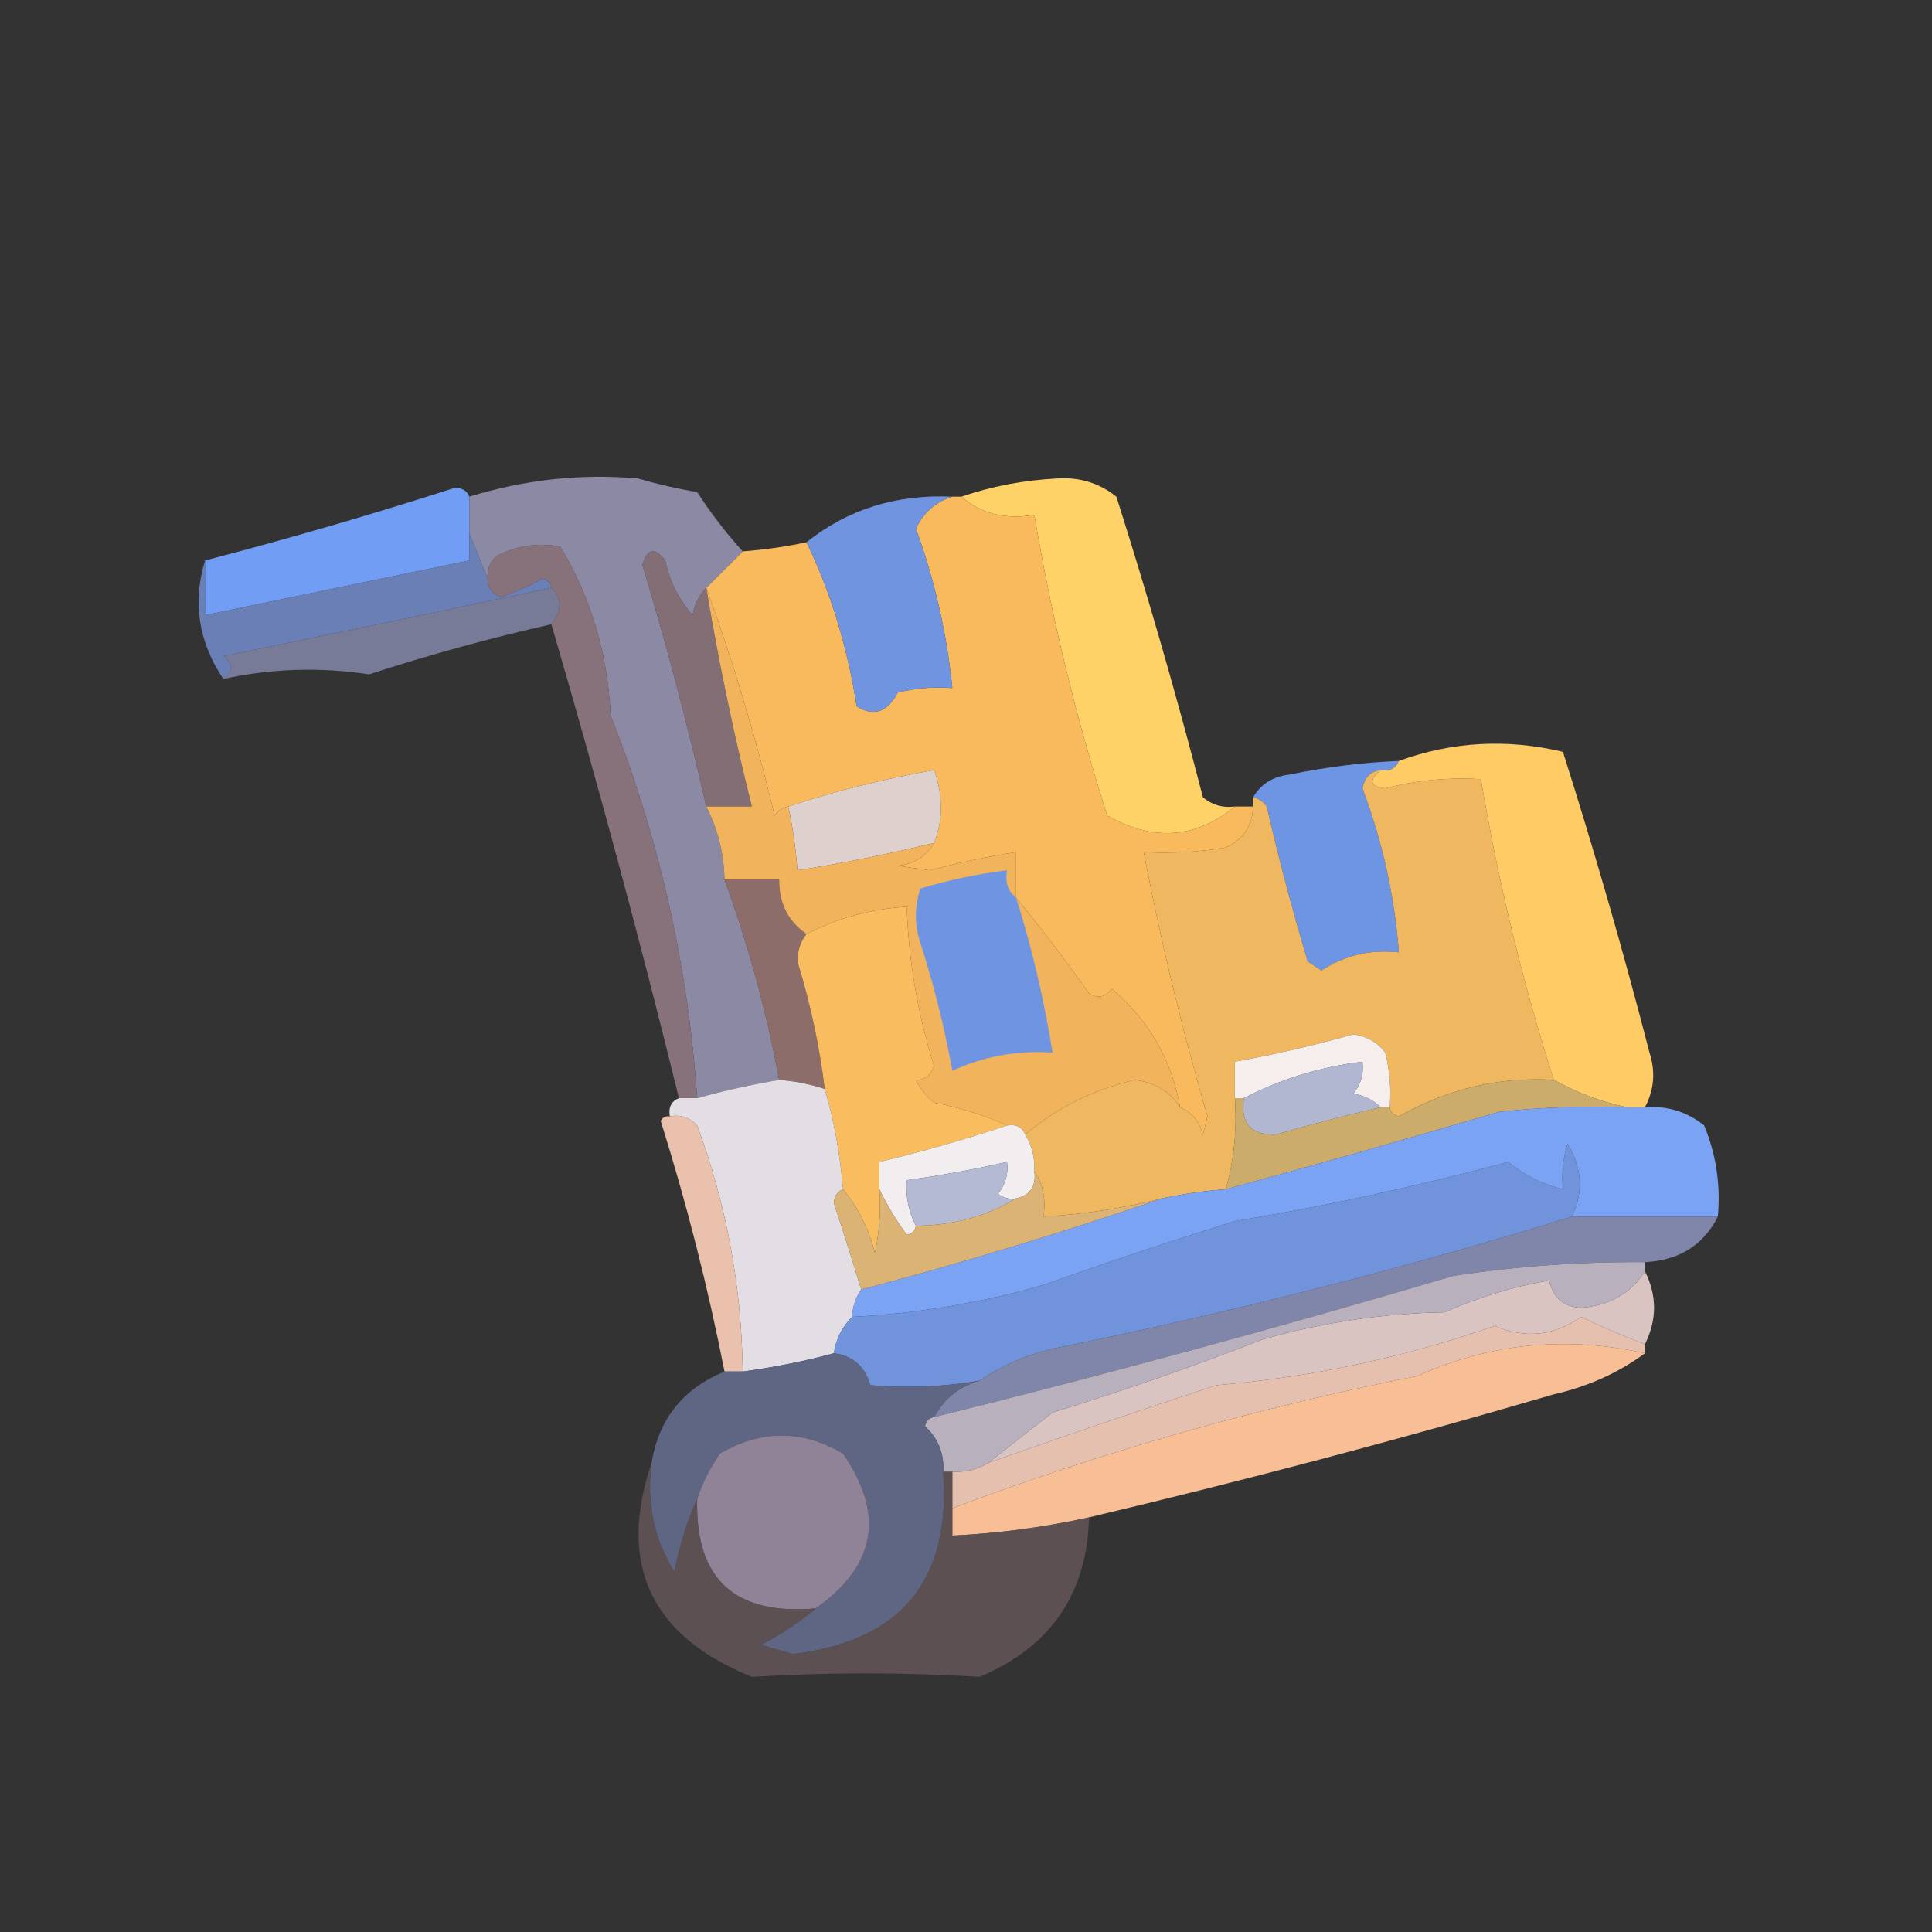 <?xml version="1.0" encoding="UTF-8"?>
<!DOCTYPE svg PUBLIC "-//W3C//DTD SVG 1.1//EN" "http://www.w3.org/Graphics/SVG/1.1/DTD/svg11.dtd">
<svg xmlns="http://www.w3.org/2000/svg" version="1.1" width="212px" height="212px" style="shape-rendering:geometricPrecision; text-rendering:geometricPrecision; image-rendering:optimizeQuality; fill-rule:evenodd; clip-rule:evenodd" xmlns:xlink="http://www.w3.org/1999/xlink">
<rect width="100%" height="100%" fill="#333333" stroke="none"/>
<g><path style="opacity:0.999" fill="#fed267" d="M 135.5,88.5 C 131.222,92.027 126.555,92.361 121.5,89.5C 118.045,78.68 115.378,67.68 113.5,56.5C 110.302,57.036 107.635,56.369 105.5,54.5C 108.777,53.367 112.277,52.701 116,52.5C 118.47,52.34 120.636,53.007 122.5,54.5C 125.967,65.403 129.134,76.403 132,87.5C 133.011,88.337 134.178,88.67 135.5,88.5 Z"/></g>
<g><path style="opacity:1" fill="#f8ba5c" d="M 104.5,54.5 C 104.833,54.5 105.167,54.5 105.5,54.5C 107.635,56.369 110.302,57.036 113.5,56.5C 115.378,67.68 118.045,78.68 121.5,89.5C 126.555,92.361 131.222,92.027 135.5,88.5C 136.167,88.5 136.833,88.5 137.5,88.5C 137.439,90.592 136.439,92.092 134.5,93C 131.518,93.498 128.518,93.665 125.5,93.5C 127.358,103.266 129.691,112.933 132.5,122.5C 132.333,123.167 132.167,123.833 132,124.5C 131.623,123.058 130.79,122.058 129.5,121.5C 128.552,116.27 126.052,111.937 122,108.5C 121.282,109.451 120.449,109.617 119.5,109C 116.909,105.356 114.242,101.856 111.5,98.5C 111.5,96.833 111.5,95.167 111.5,93.5C 108.307,94.011 105.141,94.678 102,95.5C 100.833,95.333 99.667,95.167 98.5,95C 100.32,94.8 101.653,93.966 102.5,92.5C 103.497,89.995 103.497,87.328 102.5,84.5C 97.052,85.455 91.719,86.789 86.5,88.5C 85.883,88.611 85.383,88.944 85,89.5C 82.933,80.865 80.433,72.532 77.5,64.5C 78.833,63.167 80.167,61.833 81.5,60.5C 83.861,60.326 86.194,59.993 88.5,59.5C 91.163,65.007 92.997,71.007 94,77.5C 95.871,78.668 97.371,78.168 98.5,76C 100.473,75.504 102.473,75.338 104.5,75.5C 103.899,69.524 102.566,63.69 100.5,58C 101.347,56.229 102.68,55.063 104.5,54.5 Z"/></g>
<g><path style="opacity:0.999" fill="#719ef4" d="M 51.5,54.5 C 51.5,55.833 51.5,57.167 51.5,58.5C 51.5,59.5 51.5,60.5 51.5,61.5C 41.755,63.506 32.088,65.506 22.5,67.5C 22.5,65.5 22.5,63.5 22.5,61.5C 31.719,59.099 40.886,56.433 50,53.5C 50.765,53.57 51.265,53.903 51.5,54.5 Z"/></g>
<g><path style="opacity:1" fill="#8c89a5" d="M 81.5,60.5 C 80.167,61.833 78.833,63.167 77.5,64.5C 76.732,65.263 76.232,66.263 76,67.5C 74.473,65.779 73.473,63.779 73,61.5C 71.844,60.007 71.01,60.174 70.5,62C 73.145,70.766 75.479,79.6 77.5,88.5C 78.774,90.993 79.44,93.659 79.5,96.5C 82.105,103.651 84.105,110.984 85.5,118.5C 82.461,119.01 79.461,119.677 76.5,120.5C 75.502,106.007 72.335,92.007 67,78.5C 66.698,71.795 64.865,65.629 61.5,60C 59.087,59.516 56.754,59.849 54.5,61C 53.748,61.671 53.414,62.504 53.5,63.5C 52.833,61.833 52.167,60.167 51.5,58.5C 51.5,57.167 51.5,55.833 51.5,54.5C 57.599,52.62 63.766,51.953 70,52.5C 72.135,53.127 74.302,53.627 76.5,54C 78.03,56.352 79.697,58.519 81.5,60.5 Z"/></g>
<g><path style="opacity:1" fill="#7094df" d="M 104.5,54.5 C 102.68,55.063 101.347,56.229 100.5,58C 102.566,63.69 103.899,69.524 104.5,75.5C 102.473,75.338 100.473,75.504 98.5,76C 97.371,78.168 95.871,78.668 94,77.5C 92.997,71.007 91.163,65.007 88.5,59.5C 93.019,55.886 98.352,54.219 104.5,54.5 Z"/></g>
<g><path style="opacity:1" fill="#6a7fb6" d="M 51.5,58.5 C 52.167,60.167 52.833,61.833 53.5,63.5C 53.47,64.497 53.97,65.164 55,65.5C 56.559,64.971 58.059,64.304 59.5,63.5C 60.107,63.624 60.44,63.957 60.5,64.5C 48.77,66.988 36.77,69.488 24.5,72C 25.598,72.77 25.598,73.603 24.5,74.5C 21.775,70.42 21.108,66.086 22.5,61.5C 22.5,63.5 22.5,65.5 22.5,67.5C 32.088,65.506 41.755,63.506 51.5,61.5C 51.5,60.5 51.5,59.5 51.5,58.5 Z"/></g>
<g><path style="opacity:0.992" fill="#787c99" d="M 60.5,64.5 C 61.686,65.705 61.686,67.039 60.5,68.5C 53.769,70.017 47.102,71.85 40.5,74C 35.162,73.178 29.829,73.345 24.5,74.5C 25.598,73.603 25.598,72.77 24.5,72C 36.77,69.488 48.77,66.988 60.5,64.5 Z"/></g>
<g><path style="opacity:1" fill="#846e76" d="M 77.5,64.5 C 78.846,72.553 80.513,80.553 82.5,88.5C 80.833,88.5 79.167,88.5 77.5,88.5C 75.479,79.6 73.145,70.766 70.5,62C 71.01,60.174 71.844,60.007 73,61.5C 73.473,63.779 74.473,65.779 76,67.5C 76.232,66.263 76.732,65.263 77.5,64.5 Z"/></g>
<g><path style="opacity:1" fill="#87727c" d="M 76.5,120.5 C 75.833,120.5 75.167,120.5 74.5,120.5C 70.213,103.064 65.546,85.73 60.5,68.5C 61.686,67.039 61.686,65.705 60.5,64.5C 60.44,63.957 60.107,63.624 59.5,63.5C 58.059,64.304 56.559,64.971 55,65.5C 53.97,65.164 53.47,64.497 53.5,63.5C 53.414,62.504 53.748,61.671 54.5,61C 56.754,59.849 59.087,59.516 61.5,60C 64.865,65.629 66.698,71.795 67,78.5C 72.335,92.007 75.502,106.007 76.5,120.5 Z"/></g>
<g><path style="opacity:1" fill="#6e94e4" d="M 153.5,83.5 C 153.158,84.338 152.492,84.672 151.5,84.5C 150.414,84.62 149.747,85.287 149.5,86.5C 151.691,92.316 153.025,98.316 153.5,104.5C 150.38,104.156 147.547,104.823 145,106.5C 144.5,106.167 144,105.833 143.5,105.5C 141.811,99.891 140.311,94.224 139,88.5C 138.617,87.944 138.117,87.611 137.5,87.5C 138.347,86.034 139.68,85.2 141.5,85C 145.466,84.172 149.466,83.672 153.5,83.5 Z"/></g>
<g><path style="opacity:1" fill="#ded0cc" d="M 102.5,92.5 C 97.54,93.709 92.54,94.709 87.5,95.5C 87.326,93.139 86.993,90.806 86.5,88.5C 91.719,86.789 97.052,85.455 102.5,84.5C 103.497,87.328 103.497,89.995 102.5,92.5 Z"/></g>
<g><path style="opacity:1" fill="#8d6d6a" d="M 79.5,96.5 C 81.5,96.5 83.5,96.5 85.5,96.5C 85.461,99.089 86.461,101.089 88.5,102.5C 87.853,103.274 87.519,104.274 87.5,105.5C 88.921,110.09 89.921,114.757 90.5,119.5C 88.883,118.962 87.216,118.629 85.5,118.5C 84.105,110.984 82.105,103.651 79.5,96.5 Z"/></g>
<g><path style="opacity:1" fill="#f1b45d" d="M 77.5,64.5 C 80.433,72.532 82.933,80.865 85,89.5C 85.383,88.944 85.883,88.611 86.5,88.5C 86.993,90.806 87.326,93.139 87.5,95.5C 92.54,94.709 97.54,93.709 102.5,92.5C 101.653,93.966 100.32,94.8 98.5,95C 99.667,95.167 100.833,95.333 102,95.5C 105.141,94.678 108.307,94.011 111.5,93.5C 111.5,95.167 111.5,96.833 111.5,98.5C 114.242,101.856 116.909,105.356 119.5,109C 120.449,109.617 121.282,109.451 122,108.5C 126.052,111.937 128.552,116.27 129.5,121.5C 128.359,119.757 126.692,118.757 124.5,118.5C 119.904,119.581 115.904,121.581 112.5,124.5C 112.158,123.662 111.492,123.328 110.5,123.5C 108.046,122.379 105.379,121.546 102.5,121C 101.643,120.311 100.977,119.478 100.5,118.5C 101.441,118.511 102.108,118.011 102.5,117C 100.71,111.306 99.71,105.473 99.5,99.5C 95.593,99.726 91.927,100.726 88.5,102.5C 86.461,101.089 85.461,99.089 85.5,96.5C 83.5,96.5 81.5,96.5 79.5,96.5C 79.44,93.659 78.774,90.993 77.5,88.5C 79.167,88.5 80.833,88.5 82.5,88.5C 80.513,80.553 78.846,72.553 77.5,64.5 Z"/></g>
<g><path style="opacity:1" fill="#f9bd5f" d="M 110.5,123.5 C 105.991,124.998 101.324,126.332 96.5,127.5C 96.5,128.5 96.5,129.5 96.5,130.5C 96.663,132.857 96.497,135.19 96,137.5C 95.347,134.861 94.18,132.527 92.5,130.5C 92.192,126.64 91.525,122.974 90.5,119.5C 89.921,114.757 88.921,110.09 87.5,105.5C 87.519,104.274 87.853,103.274 88.5,102.5C 91.927,100.726 95.593,99.726 99.5,99.5C 99.71,105.473 100.71,111.306 102.5,117C 102.108,118.011 101.441,118.511 100.5,118.5C 100.977,119.478 101.643,120.311 102.5,121C 105.379,121.546 108.046,122.379 110.5,123.5 Z"/></g>
<g><path style="opacity:1" fill="#6f94e2" d="M 111.5,98.5 C 113.243,104.064 114.576,109.731 115.5,115.5C 111.585,115.247 107.919,115.913 104.5,117.5C 103.649,112.775 102.482,108.108 101,103.5C 100.333,101.5 100.333,99.5 101,97.5C 104.085,96.568 107.252,95.901 110.5,95.5C 110.263,96.791 110.596,97.791 111.5,98.5 Z"/></g>
<g><path style="opacity:1" fill="#efb75f" d="M 151.5,84.5 C 150.15,85.65 150.316,86.317 152,86.5C 155.441,85.618 158.941,85.284 162.5,85.5C 164.391,96.73 167.058,107.73 170.5,118.5C 164.582,118.126 158.915,119.459 153.5,122.5C 152.893,122.376 152.56,122.043 152.5,121.5C 152.662,119.473 152.495,117.473 152,115.5C 151.161,114.376 149.994,113.709 148.5,113.5C 144.201,114.712 139.868,115.712 135.5,116.5C 135.5,117.833 135.5,119.167 135.5,120.5C 135.747,123.939 135.414,127.272 134.5,130.5C 132.139,130.674 129.806,131.007 127.5,131.5C 123.24,132.585 118.906,133.252 114.5,133.5C 114.784,131.585 114.451,129.919 113.5,128.5C 113.567,127.041 113.234,125.708 112.5,124.5C 115.904,121.581 119.904,119.581 124.5,118.5C 126.692,118.757 128.359,119.757 129.5,121.5C 130.79,122.058 131.623,123.058 132,124.5C 132.167,123.833 132.333,123.167 132.5,122.5C 129.691,112.933 127.358,103.266 125.5,93.5C 128.518,93.665 131.518,93.498 134.5,93C 136.439,92.092 137.439,90.592 137.5,88.5C 137.5,88.167 137.5,87.833 137.5,87.5C 138.117,87.611 138.617,87.944 139,88.5C 140.311,94.224 141.811,99.891 143.5,105.5C 144,105.833 144.5,106.167 145,106.5C 147.547,104.823 150.38,104.156 153.5,104.5C 153.025,98.316 151.691,92.316 149.5,86.5C 149.747,85.287 150.414,84.62 151.5,84.5 Z"/></g>
<g><path style="opacity:1" fill="#fecb65" d="M 180.5,121.5 C 179.833,121.5 179.167,121.5 178.5,121.5C 175.728,120.918 173.061,119.918 170.5,118.5C 167.058,107.73 164.391,96.73 162.5,85.5C 158.941,85.284 155.441,85.618 152,86.5C 150.316,86.317 150.15,85.65 151.5,84.5C 152.492,84.672 153.158,84.338 153.5,83.5C 159.347,81.369 165.347,81.035 171.5,82.5C 174.967,93.403 178.134,104.403 181,115.5C 181.678,117.598 181.511,119.598 180.5,121.5 Z"/></g>
<g><path style="opacity:1" fill="#f5eeec" d="M 152.5,121.5 C 152.167,121.5 151.833,121.5 151.5,121.5C 150.737,120.732 149.737,120.232 148.5,120C 149.337,118.989 149.67,117.822 149.5,116.5C 144.861,117.073 140.528,118.406 136.5,120.5C 136.167,120.5 135.833,120.5 135.5,120.5C 135.5,119.167 135.5,117.833 135.5,116.5C 139.868,115.712 144.201,114.712 148.5,113.5C 149.994,113.709 151.161,114.376 152,115.5C 152.495,117.473 152.662,119.473 152.5,121.5 Z"/></g>
<g><path style="opacity:1" fill="#e2dee3" d="M 85.5,118.5 C 87.216,118.629 88.883,118.962 90.5,119.5C 91.525,122.974 92.192,126.64 92.5,130.5C 91.903,130.735 91.57,131.235 91.5,132C 92.574,135.274 93.574,138.441 94.5,141.5C 93.89,142.391 93.557,143.391 93.5,144.5C 92.4,145.605 91.733,146.938 91.5,148.5C 88.239,149.378 84.906,150.044 81.5,150.5C 81.379,141.183 79.712,132.183 76.5,123.5C 75.675,122.614 74.675,122.281 73.5,122.5C 73.328,121.508 73.662,120.842 74.5,120.5C 75.167,120.5 75.833,120.5 76.5,120.5C 79.461,119.677 82.461,119.01 85.5,118.5 Z"/></g>
<g><path style="opacity:1" fill="#b1b7d1" d="M 151.5,121.5 C 147.655,122.392 143.821,123.392 140,124.5C 137.244,124.576 136.077,123.243 136.5,120.5C 140.528,118.406 144.861,117.073 149.5,116.5C 149.67,117.822 149.337,118.989 148.5,120C 149.737,120.232 150.737,120.732 151.5,121.5 Z"/></g>
<g><path style="opacity:1" fill="#e9c1ad" d="M 73.5,122.5 C 74.675,122.281 75.675,122.614 76.5,123.5C 79.712,132.183 81.379,141.183 81.5,150.5C 80.833,150.5 80.167,150.5 79.5,150.5C 77.671,141.185 75.338,132.018 72.5,123C 72.728,122.601 73.062,122.435 73.5,122.5 Z"/></g>
<g><path style="opacity:1" fill="#ccac6b" d="M 170.5,118.5 C 173.061,119.918 175.728,120.918 178.5,121.5C 173.821,121.334 169.155,121.501 164.5,122C 154.489,124.95 144.489,127.784 134.5,130.5C 135.414,127.272 135.747,123.939 135.5,120.5C 135.833,120.5 136.167,120.5 136.5,120.5C 136.077,123.243 137.244,124.576 140,124.5C 143.821,123.392 147.655,122.392 151.5,121.5C 151.833,121.5 152.167,121.5 152.5,121.5C 152.56,122.043 152.893,122.376 153.5,122.5C 158.915,119.459 164.582,118.126 170.5,118.5 Z"/></g>
<g><path style="opacity:1" fill="#7ba3f4" d="M 178.5,121.5 C 179.167,121.5 179.833,121.5 180.5,121.5C 182.936,121.317 185.103,121.984 187,123.5C 188.316,126.688 188.816,130.022 188.5,133.5C 183.167,133.5 177.833,133.5 172.5,133.5C 173.777,130.795 173.61,128.128 172,125.5C 171.506,127.134 171.34,128.801 171.5,130.5C 169.302,129.986 167.302,128.986 165.5,127.5C 155.609,130.153 145.609,132.32 135.5,134C 128.486,136.173 121.486,138.506 114.5,141C 107.619,142.972 100.619,144.138 93.5,144.5C 93.557,143.391 93.89,142.391 94.5,141.5C 105.689,138.546 116.689,135.213 127.5,131.5C 129.806,131.007 132.139,130.674 134.5,130.5C 144.489,127.784 154.489,124.95 164.5,122C 169.155,121.501 173.821,121.334 178.5,121.5 Z"/></g>
<g><path style="opacity:1" fill="#f2edee" d="M 110.5,123.5 C 111.492,123.328 112.158,123.662 112.5,124.5C 113.234,125.708 113.567,127.041 113.5,128.5C 113.715,130.179 113.048,131.179 111.5,131.5C 110.761,131.631 110.094,131.464 109.5,131C 110.337,129.989 110.67,128.822 110.5,127.5C 106.864,128.326 103.197,128.992 99.5,129.5C 99.366,131.292 99.699,132.958 100.5,134.5C 100.44,135.043 100.107,135.376 99.5,135.5C 98.304,133.855 97.304,132.189 96.5,130.5C 96.5,129.5 96.5,128.5 96.5,127.5C 101.324,126.332 105.991,124.998 110.5,123.5 Z"/></g>
<g><path style="opacity:1" fill="#b4b9d4" d="M 111.5,131.5 C 108.201,133.483 104.534,134.483 100.5,134.5C 99.699,132.958 99.366,131.292 99.5,129.5C 103.197,128.992 106.864,128.326 110.5,127.5C 110.67,128.822 110.337,129.989 109.5,131C 110.094,131.464 110.761,131.631 111.5,131.5 Z"/></g>
<g><path style="opacity:1" fill="#dbb375" d="M 113.5,128.5 C 114.451,129.919 114.784,131.585 114.5,133.5C 118.906,133.252 123.24,132.585 127.5,131.5C 116.689,135.213 105.689,138.546 94.5,141.5C 93.574,138.441 92.574,135.274 91.5,132C 91.57,131.235 91.903,130.735 92.5,130.5C 94.18,132.527 95.347,134.861 96,137.5C 96.497,135.19 96.663,132.857 96.5,130.5C 97.304,132.189 98.304,133.855 99.5,135.5C 100.107,135.376 100.44,135.043 100.5,134.5C 104.534,134.483 108.201,133.483 111.5,131.5C 113.048,131.179 113.715,130.179 113.5,128.5 Z"/></g>
<g><path style="opacity:1" fill="#7093dc" d="M 172.5,133.5 C 153.95,139.24 134.95,144.073 115.5,148C 112.562,148.696 109.896,149.862 107.5,151.5C 103.51,152.19 99.51,152.357 95.5,152C 94.897,149.929 93.564,148.762 91.5,148.5C 91.733,146.938 92.4,145.605 93.5,144.5C 100.619,144.138 107.619,142.972 114.5,141C 121.486,138.506 128.486,136.173 135.5,134C 145.609,132.32 155.609,130.153 165.5,127.5C 167.302,128.986 169.302,129.986 171.5,130.5C 171.34,128.801 171.506,127.134 172,125.5C 173.61,128.128 173.777,130.795 172.5,133.5 Z"/></g>
<g><path style="opacity:1" fill="#7f86a9" d="M 172.5,133.5 C 177.833,133.5 183.167,133.5 188.5,133.5C 186.915,136.639 184.248,138.306 180.5,138.5C 173.472,138.44 166.472,138.94 159.5,140C 140.594,145.593 121.594,150.76 102.5,155.5C 103.591,153.466 105.257,152.132 107.5,151.5C 109.896,149.862 112.562,148.696 115.5,148C 134.95,144.073 153.95,139.24 172.5,133.5 Z"/></g>
<g><path style="opacity:1" fill="#d9c4c1" d="M 180.5,139.5 C 181.833,142.167 181.833,144.833 180.5,147.5C 178.229,146.655 175.895,145.655 173.5,144.5C 170.547,146.588 167.38,146.922 164,145.5C 154.124,148.942 143.957,151.109 133.5,152C 125.106,154.742 116.773,157.576 108.5,160.5C 110.764,158.686 113.097,156.853 115.5,155C 123.273,152.612 130.94,149.946 138.5,147C 145.028,145.122 151.695,144.122 158.5,144C 162.22,142.356 166.053,141.19 170,140.5C 170.408,142.41 171.575,143.41 173.5,143.5C 176.609,143.266 178.942,141.932 180.5,139.5 Z"/></g>
<g><path style="opacity:1" fill="#e6c0ae" d="M 180.5,147.5 C 180.5,147.833 180.5,148.167 180.5,148.5C 171.842,146.56 163.509,147.394 155.5,151C 138.096,154.434 121.096,159.267 104.5,165.5C 104.5,164.167 104.5,162.833 104.5,161.5C 105.959,161.567 107.292,161.234 108.5,160.5C 116.773,157.576 125.106,154.742 133.5,152C 143.957,151.109 154.124,148.942 164,145.5C 167.38,146.922 170.547,146.588 173.5,144.5C 175.895,145.655 178.229,146.655 180.5,147.5 Z"/></g>
<g><path style="opacity:1" fill="#b8b0bd" d="M 180.5,138.5 C 180.5,138.833 180.5,139.167 180.5,139.5C 178.942,141.932 176.609,143.266 173.5,143.5C 171.575,143.41 170.408,142.41 170,140.5C 166.053,141.19 162.22,142.356 158.5,144C 151.695,144.122 145.028,145.122 138.5,147C 130.94,149.946 123.273,152.612 115.5,155C 113.097,156.853 110.764,158.686 108.5,160.5C 107.292,161.234 105.959,161.567 104.5,161.5C 104.167,161.5 103.833,161.5 103.5,161.5C 103.617,159.516 102.95,157.85 101.5,156.5C 101.624,155.893 101.957,155.56 102.5,155.5C 121.594,150.76 140.594,145.593 159.5,140C 166.472,138.94 173.472,138.44 180.5,138.5 Z"/></g>
<g><path style="opacity:1" fill="#5e6683" d="M 91.5,148.5 C 93.564,148.762 94.897,149.929 95.5,152C 99.51,152.357 103.51,152.19 107.5,151.5C 105.257,152.132 103.591,153.466 102.5,155.5C 101.957,155.56 101.624,155.893 101.5,156.5C 102.95,157.85 103.617,159.516 103.5,161.5C 104.373,173.42 98.873,180.086 87,181.5C 85.833,181.167 84.667,180.833 83.5,180.5C 85.711,179.34 87.711,178.007 89.5,176.5C 96.125,171.841 97.125,166.174 92.5,159.5C 88.033,156.864 83.533,156.864 79,159.5C 77.906,161.078 77.072,162.745 76.5,164.5C 75.379,166.954 74.546,169.621 74,172.5C 71.757,168.869 70.923,164.869 71.5,160.5C 72.296,155.701 74.963,152.367 79.5,150.5C 80.167,150.5 80.833,150.5 81.5,150.5C 84.906,150.044 88.239,149.378 91.5,148.5 Z"/></g>
<g><path style="opacity:0.996" fill="#f9c097" d="M 180.5,148.5 C 177.563,150.656 174.229,152.156 170.5,153C 153.623,157.942 136.623,162.442 119.5,166.5C 114.567,167.587 109.567,168.253 104.5,168.5C 104.5,167.5 104.5,166.5 104.5,165.5C 121.096,159.267 138.096,154.434 155.5,151C 163.509,147.394 171.842,146.56 180.5,148.5 Z"/></g>
<g><path style="opacity:1" fill="#908397" d="M 89.5,176.5 C 80.606,177.269 76.273,173.269 76.5,164.5C 77.072,162.745 77.906,161.078 79,159.5C 83.533,156.864 88.033,156.864 92.5,159.5C 97.125,166.174 96.125,171.841 89.5,176.5 Z"/></g>
<g><path style="opacity:0.802" fill="#67585a" d="M 71.5,160.5 C 70.923,164.869 71.757,168.869 74,172.5C 74.546,169.621 75.379,166.954 76.5,164.5C 76.273,173.269 80.606,177.269 89.5,176.5C 87.711,178.007 85.711,179.34 83.5,180.5C 84.667,180.833 85.833,181.167 87,181.5C 98.873,180.086 104.373,173.42 103.5,161.5C 103.833,161.5 104.167,161.5 104.5,161.5C 104.5,162.833 104.5,164.167 104.5,165.5C 104.5,166.5 104.5,167.5 104.5,168.5C 109.567,168.253 114.567,167.587 119.5,166.5C 119.298,174.879 115.298,180.712 107.5,184C 99.155,183.494 90.822,183.494 82.5,184C 71.405,179.521 67.738,171.688 71.5,160.5 Z"/></g>
</svg>
